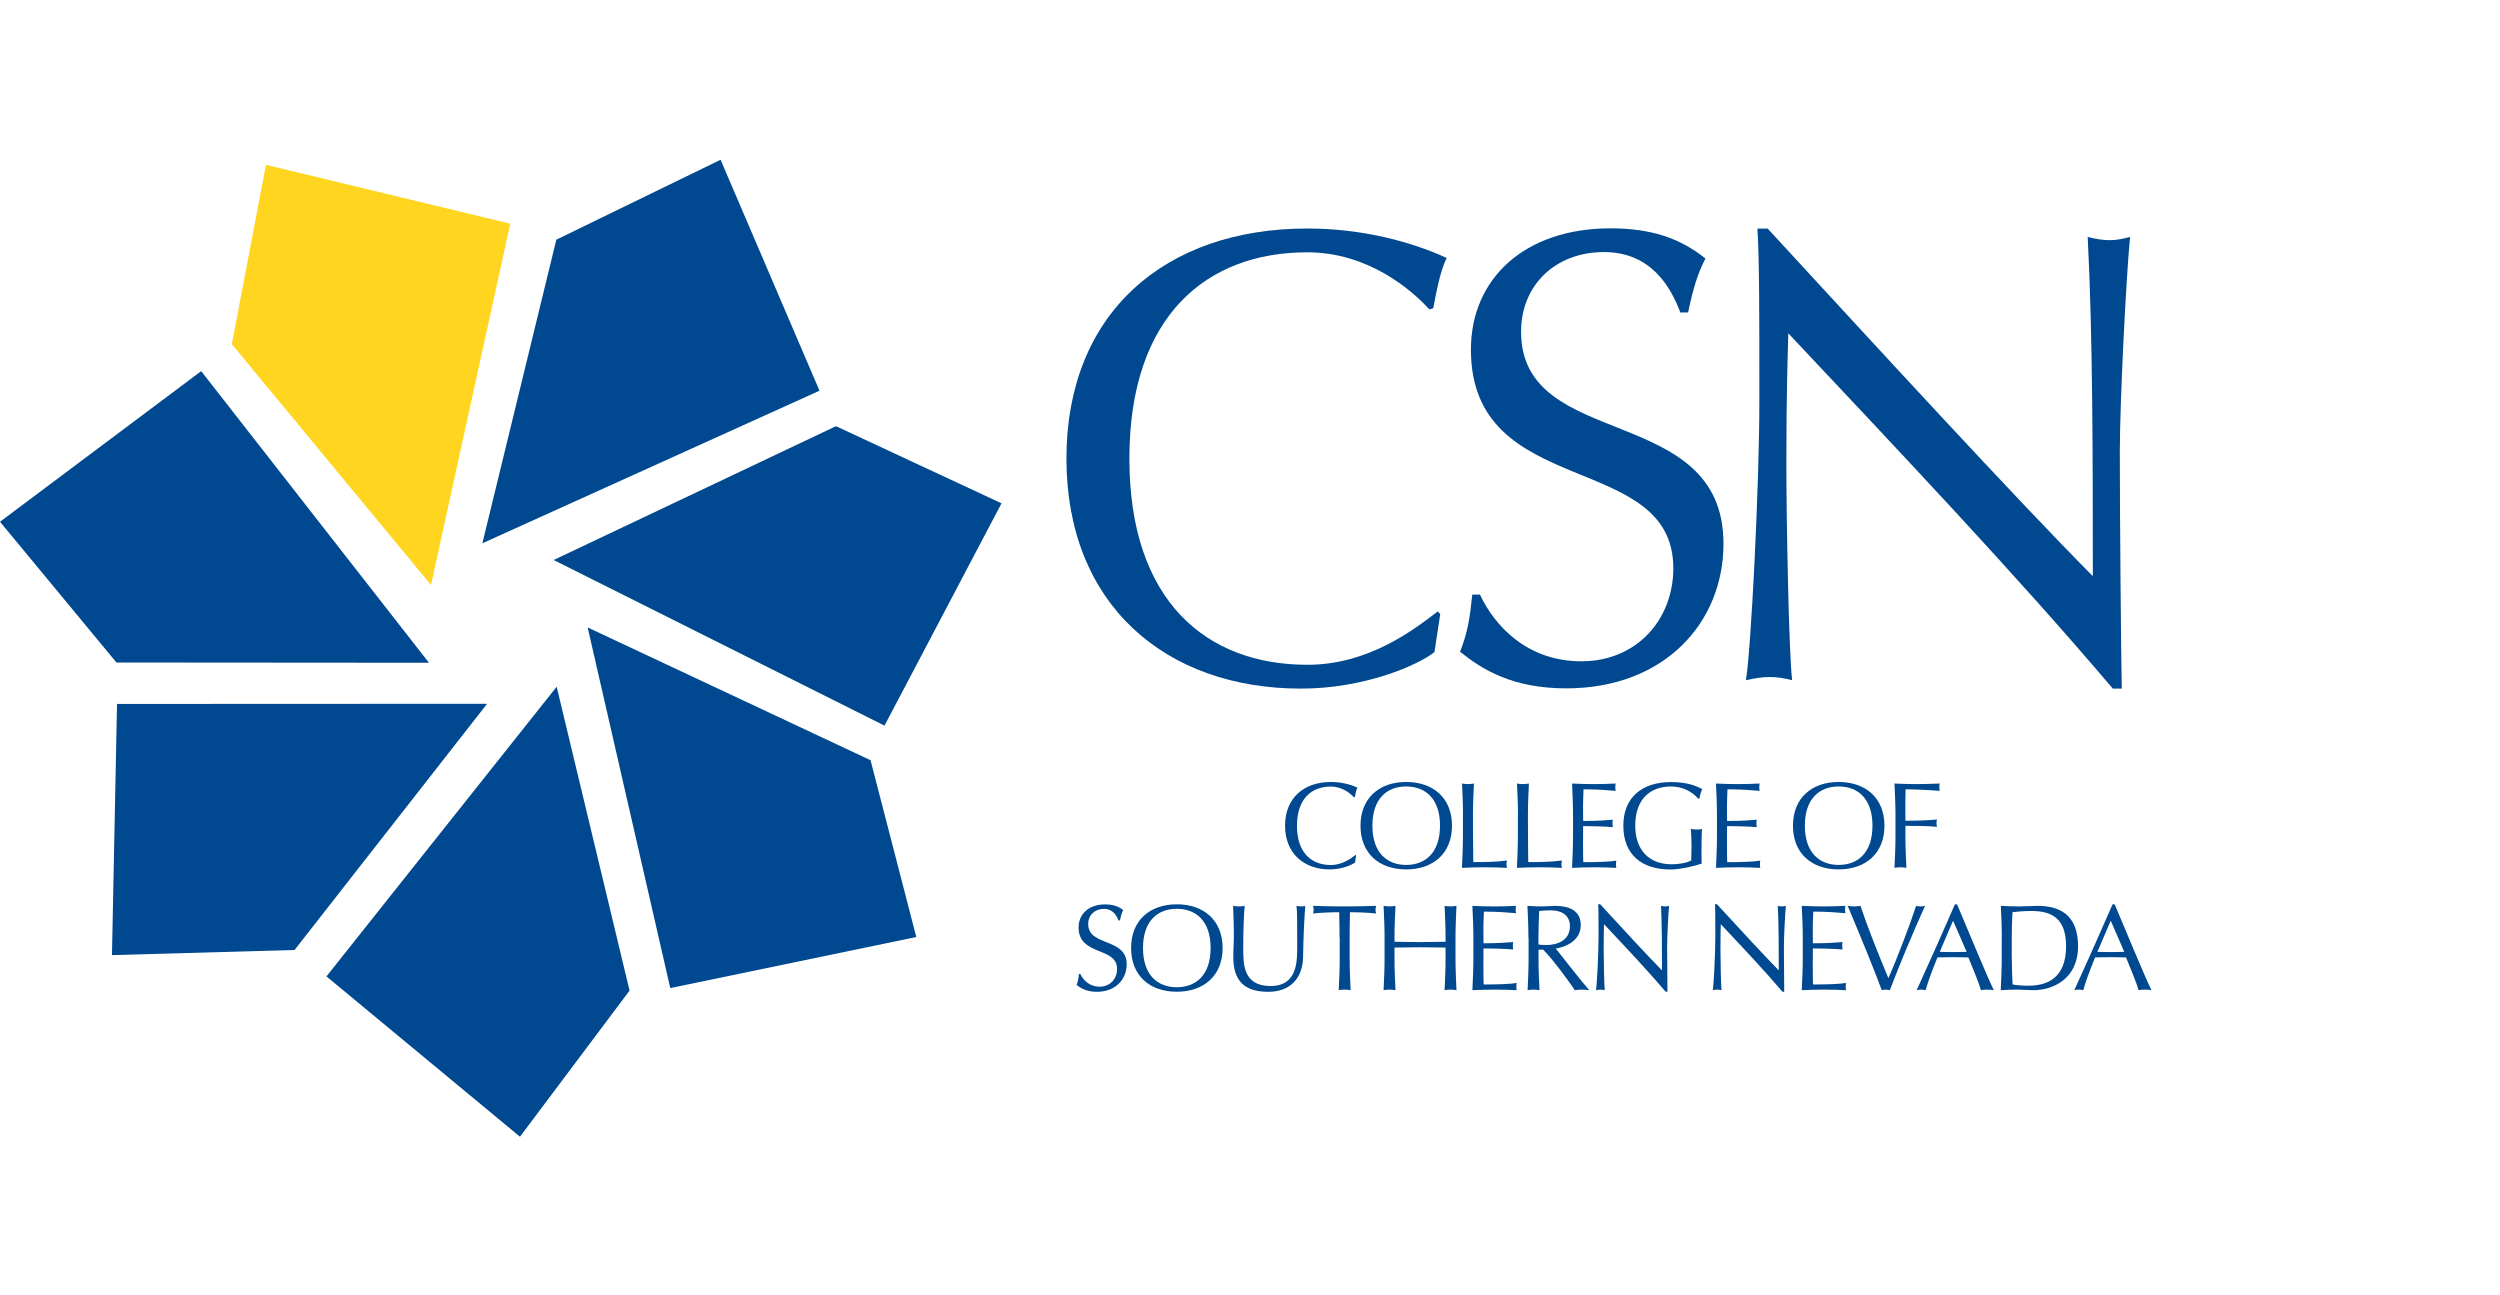 <?xml version="1.0" encoding="UTF-8"?><svg id="b" xmlns="http://www.w3.org/2000/svg" viewBox="0 0 306.56 158.84"><defs><style>.d{fill:#ffd520;}.e{fill:#004990;}</style></defs><g id="c"><g><polygon class="d" points="52.85 71.74 28.43 42.21 32.61 20.21 62.57 27.43 52.85 71.74"/><polygon class="e" points="59.15 66.62 68.22 29.39 88.36 19.59 100.49 47.91 59.15 66.62"/><polygon class="e" points="67.89 68.67 102.51 52.26 122.81 61.72 108.46 88.98 67.89 68.67"/><polygon class="e" points="72.06 76.94 106.75 93.22 112.36 114.9 82.19 121.16 72.06 76.94"/><polygon class="e" points="68.26 84.21 77.2 121.47 63.76 139.39 40.03 119.73 68.26 84.21"/><polygon class="e" points="52.6 81.27 14.28 81.24 0 63.98 24.67 45.51 52.6 81.27"/><polygon class="e" points="59.73 86.3 36.12 116.49 13.73 117.12 14.35 86.32 59.73 86.3"/><g><path class="e" d="m175.92,79.95c-1.97,1.57-8.51,4.49-16.39,4.49-16.62,0-28.76-10.32-28.76-28.21s12.13-28.21,29.54-28.21c6.78,0,12.84,1.65,17.1,3.62-.79,1.42-1.34,4.49-1.66,6.15l-.47.16c-2.2-2.44-7.56-7.01-14.97-7.01-12.37,0-21.82,7.8-21.82,25.29s9.46,25.29,21.82,25.29c7.48,0,13-4.25,15.99-6.54l.31.32-.71,4.65Z"/><path class="e" d="m181.47,72.9c1.73,3.7,5.67,8.19,12.45,8.19s11.27-5.12,11.27-11.42c0-14.5-24.82-8.27-24.82-26.79,0-8.74,6.62-14.88,17.1-14.88,4.96,0,8.51,1.18,11.66,3.7-.94,1.81-1.5,3.62-2.13,6.62h-.95c-1.1-2.92-3.46-7.41-9.37-7.41s-10.16,4.02-10.16,9.77c0,14.73,24.82,8.59,24.82,26,0,9.61-7.17,17.73-19.3,17.73-6.54,0-10.25-2.28-13-4.49.95-2.44,1.18-4.01,1.5-7.01h.95Z"/><path class="e" d="m259.08,84.44c-11.97-14.11-26.32-29.23-39.79-43.57-.08,2.92-.24,7.64-.24,15.99,0,6.78.31,23.4.71,26.55-.87-.23-1.81-.39-2.76-.39s-1.89.16-2.91.39c.63-3.7,1.65-23.87,1.65-34.27s0-17.57-.24-21.11h1.26c12.85,13.95,30.25,32.93,39.87,42.62,0-14.1,0-29.46-.63-41.6.87.24,1.81.4,2.68.4s1.65-.16,2.52-.4c-.47,4.65-1.26,20.25-1.26,26.4,0,8.04.16,25.44.24,28.99h-1.11Z"/></g><g><path class="e" d="m166.17,105.76c-.38.3-1.62.85-3.12.85-3.16,0-5.47-1.96-5.47-5.36s2.31-5.36,5.62-5.36c1.29,0,2.44.31,3.25.69-.15.27-.25.85-.32,1.17l-.09.03c-.42-.46-1.44-1.33-2.85-1.33-2.35,0-4.15,1.48-4.15,4.81s1.8,4.81,4.15,4.81c1.42,0,2.47-.81,3.04-1.24l.06.06-.13.88Z"/><path class="e" d="m172.43,95.89c3.31,0,5.62,1.96,5.62,5.36s-2.31,5.36-5.62,5.36-5.6-1.96-5.6-5.36,2.31-5.36,5.6-5.36Zm0,.55c-2.34,0-4.14,1.48-4.14,4.81s1.8,4.81,4.14,4.81,4.15-1.48,4.15-4.81-1.8-4.81-4.15-4.81Z"/><path class="e" d="m179.4,99.96c0-1.29-.06-2.59-.12-3.88.25.04.49.07.73.07s.48-.03.73-.07c-.06,1.29-.12,2.59-.12,3.88,0,2.52.03,4.29.04,5.75,1.41,0,2.64,0,4.14-.19-.04.15-.07.3-.07.45s.03.3.07.45c-.91-.04-1.84-.07-2.76-.07s-1.84.03-2.77.07c.06-1.29.12-2.59.12-3.88v-2.58Z"/><path class="e" d="m186.14,99.96c0-1.29-.06-2.59-.12-3.88.25.04.49.07.73.07s.48-.03.73-.07c-.06,1.29-.12,2.59-.12,3.88,0,2.52.03,4.29.04,5.75,1.41,0,2.64,0,4.14-.19-.04.15-.07.3-.07.45s.03.3.07.45c-.91-.04-1.84-.07-2.76-.07s-1.84.03-2.77.07c.06-1.29.12-2.59.12-3.88v-2.58Z"/><path class="e" d="m192.89,99.95c0-1.29-.06-2.59-.12-3.87.9.04,1.78.07,2.68.07s1.78-.03,2.67-.07c-.03.15-.04.3-.04.45s.01.3.04.45c-1.26-.09-1.99-.19-3.94-.19-.01.64-.06,1.17-.06,1.9,0,.78.01,1.6.01,1.98,1.77,0,2.76-.08,3.64-.15-.03.15-.04.31-.04.46s.02.3.04.45c-1.03-.1-2.92-.13-3.64-.13-.01.36-.01.73-.01,2.17,0,1.14.01,1.87.03,2.25,1.33,0,3.1-.02,4.05-.19-.03.13-.04.33-.04.46s.01.3.04.43c-.88-.04-1.78-.07-2.7-.07s-1.81.03-2.73.07c.06-1.3.12-2.61.12-3.9v-2.58Z"/><path class="e" d="m208.21,97.91c-.61-.73-1.78-1.47-3.3-1.47-2.49,0-4.39,1.48-4.39,4.81,0,2.94,1.65,4.73,4.47,4.73.85,0,1.89-.16,2.4-.48.02-.6.03-1.2.03-1.81,0-.7-.04-1.42-.08-2.05.2.05.48.08.72.08.22,0,.45-.02.64-.07-.03.45-.06,1.42-.06,3.04,0,.39.02.81.02,1.21-.85.3-2.65.72-3.82.72-3.57,0-5.78-1.86-5.78-5.36s2.31-5.36,5.86-5.36c2.02,0,3.12.49,3.82.87-.15.27-.3.78-.34,1.15h-.18Z"/><path class="e" d="m210.54,99.95c0-1.29-.06-2.59-.12-3.87.9.04,1.78.07,2.68.07s1.78-.03,2.67-.07c-.03.15-.04.3-.04.45s.01.3.04.45c-1.26-.09-1.99-.19-3.94-.19-.01.64-.06,1.17-.06,1.9,0,.78.01,1.6.01,1.98,1.77,0,2.76-.08,3.64-.15-.03.15-.04.31-.04.46s.02.3.04.45c-1.03-.1-2.92-.13-3.64-.13-.01.36-.01.73-.01,2.17,0,1.14.01,1.87.03,2.25,1.33,0,3.1-.02,4.05-.19-.03.13-.04.33-.04.46s.01.3.04.43c-.88-.04-1.78-.07-2.7-.07s-1.81.03-2.73.07c.06-1.3.12-2.61.12-3.9v-2.58Z"/><path class="e" d="m225.46,95.89c3.31,0,5.62,1.96,5.62,5.36s-2.31,5.36-5.62,5.36-5.6-1.96-5.6-5.36,2.31-5.36,5.6-5.36Zm0,.55c-2.34,0-4.14,1.48-4.14,4.81s1.8,4.81,4.14,4.81,4.15-1.48,4.15-4.81-1.8-4.81-4.15-4.81Z"/><path class="e" d="m232.43,99.96c0-1.29-.06-2.59-.12-3.88.9.04,1.78.07,2.68.07s1.78-.03,2.86-.07c-.03.15-.04.3-.04.45s.01.3.04.45c-1.08-.1-3.21-.19-4.18-.19-.01.7-.03,1.33-.03,1.96,0,.69.01,1.26.01,1.89,1.29,0,2.62-.03,3.87-.15-.03.15-.06.3-.06.45s.03.3.06.45c-1-.11-2.58-.12-3.87-.12v1.27c0,1.29.06,2.59.12,3.88-.25-.04-.5-.07-.73-.07s-.48.03-.73.07c.06-1.29.12-2.59.12-3.88v-2.58Z"/><path class="e" d="m132.47,119.43c.33.7,1.08,1.56,2.37,1.56s2.14-.97,2.14-2.17c0-2.76-4.72-1.57-4.72-5.09,0-1.66,1.26-2.83,3.25-2.83.94,0,1.62.22,2.22.7-.18.34-.28.69-.4,1.26h-.18c-.21-.55-.66-1.41-1.78-1.41s-1.93.76-1.93,1.86c0,2.8,4.72,1.63,4.72,4.94,0,1.83-1.36,3.37-3.67,3.37-1.24,0-1.95-.43-2.47-.85.18-.46.22-.76.28-1.33h.18Z"/><path class="e" d="m144.3,110.89c3.31,0,5.62,1.96,5.62,5.36s-2.31,5.36-5.62,5.36-5.6-1.96-5.6-5.36,2.31-5.36,5.6-5.36Zm0,.55c-2.34,0-4.14,1.48-4.14,4.81s1.8,4.81,4.14,4.81,4.15-1.48,4.15-4.81-1.8-4.81-4.15-4.81Z"/><path class="e" d="m158.99,111.08c.2.04.41.07.62.07.15,0,.31-.03.45-.07-.12,1.39-.24,4.03-.27,6.22-.03,2.65-1.57,4.32-4.27,4.32-2.97,0-4.29-1.38-4.29-4.29,0-.93.07-1.62.07-2.37,0-1.65-.06-3.01-.09-3.88.24.04.54.07.78.07.21,0,.45-.03.64-.07-.09.88-.18,2.92-.18,5.14,0,2.04,0,4.69,3.34,4.69s3.28-3.07,3.28-4.96c0-2.85,0-4.29-.09-4.87Z"/><path class="e" d="m164.26,114.96c0-1.03-.02-2.07-.04-3.1-1.03,0-2.37.06-3.21.16.04-.15.08-.31.08-.48,0-.15-.03-.3-.08-.46,1.29.04,2.58.07,3.87.07s2.58-.03,3.87-.07c-.04.16-.08.31-.08.48,0,.15.03.31.08.46-.84-.1-2.17-.16-3.21-.16-.03,1.03-.04,2.07-.04,3.1v2.58c0,1.29.06,2.59.12,3.88-.25-.04-.5-.07-.73-.07s-.48.03-.73.07c.06-1.29.12-2.59.12-3.88v-2.58Z"/><path class="e" d="m177.26,114.96c0-1.29-.06-2.59-.12-3.88.25.04.5.07.73.07s.48-.03.73-.07c-.06,1.29-.12,2.59-.12,3.88v2.58c0,1.29.06,2.59.12,3.88-.25-.04-.49-.07-.73-.07s-.48.03-.73.07c.06-1.29.12-2.59.12-3.88v-1.35c-1.05-.02-2.08-.03-3.13-.03s-2.08.02-3.13.03v1.35c0,1.29.06,2.59.12,3.88-.25-.04-.5-.07-.73-.07s-.48.03-.73.07c.06-1.29.12-2.59.12-3.88v-2.58c0-1.29-.06-2.59-.12-3.88.25.04.49.07.73.07s.48-.03.73-.07c-.06,1.29-.12,2.59-.12,3.88v.52c1.05.02,2.08.04,3.13.04s2.08-.03,3.13-.04v-.52Z"/><path class="e" d="m180.67,114.95c0-1.29-.06-2.59-.12-3.87.9.04,1.78.07,2.68.07s1.78-.03,2.67-.07c-.03.15-.04.3-.04.45s.01.3.04.45c-1.26-.09-1.99-.19-3.94-.19-.01.64-.06,1.17-.06,1.9,0,.78.01,1.6.01,1.98,1.77,0,2.76-.08,3.64-.15-.03.15-.04.31-.04.46s.02.3.04.45c-1.03-.1-2.92-.13-3.64-.13-.01.36-.01.73-.01,2.17,0,1.14.01,1.87.03,2.25,1.33,0,3.1-.02,4.05-.19-.03.13-.04.33-.04.46s.01.3.04.43c-.88-.04-1.78-.07-2.7-.07s-1.81.03-2.73.07c.06-1.3.12-2.61.12-3.9v-2.58Z"/><path class="e" d="m187.42,114.96c0-1.29-.06-2.59-.12-3.88.57.04,1.14.07,1.71.07s1.14-.07,1.71-.07c1.69,0,3.12.58,3.12,2.37,0,1.93-1.93,2.71-3.07,2.86.73.91,3.24,4.14,4.11,5.11-.3-.04-.6-.07-.9-.07-.28,0-.58.03-.87.07-.6-.91-2.59-3.67-3.88-4.97h-.57v1.09c0,1.29.06,2.59.12,3.88-.25-.04-.5-.07-.73-.07s-.48.03-.73.07c.06-1.29.12-2.59.12-3.88v-2.58Zm1.23.85c.27.06.61.07,1,.07,1.23,0,2.86-.51,2.86-2.29,0-1.57-1.3-1.96-2.32-1.96-.69,0-1.14.04-1.45.08-.04,1.09-.09,2.17-.09,3.25v.85Z"/><path class="e" d="m204.26,121.62c-2.28-2.68-5-5.56-7.57-8.29-.02.55-.04,1.45-.04,3.04,0,1.29.06,4.45.13,5.05-.16-.04-.34-.07-.52-.07s-.36.03-.55.07c.12-.7.31-4.54.31-6.52s0-3.34-.04-4.02h.24c2.44,2.65,5.75,6.26,7.58,8.11,0-2.68,0-5.6-.12-7.91.16.04.34.07.51.07s.31-.03.48-.07c-.09.88-.24,3.85-.24,5.02,0,1.53.03,4.84.04,5.51h-.21Z"/><path class="e" d="m218.58,121.62c-2.28-2.68-5-5.56-7.57-8.29-.02.55-.04,1.45-.04,3.04,0,1.29.06,4.45.13,5.05-.16-.04-.34-.07-.52-.07s-.36.03-.55.07c.12-.7.31-4.54.31-6.52s0-3.34-.04-4.02h.24c2.44,2.65,5.75,6.26,7.58,8.11,0-2.68,0-5.6-.12-7.91.16.04.34.07.51.07s.31-.03.48-.07c-.09.88-.24,3.85-.24,5.02,0,1.53.03,4.84.04,5.51h-.21Z"/><path class="e" d="m221.06,114.95c0-1.29-.06-2.59-.12-3.87.9.04,1.78.07,2.68.07s1.78-.03,2.67-.07c-.03.15-.04.3-.04.45s.01.3.04.45c-1.26-.09-1.99-.19-3.94-.19-.01.64-.06,1.17-.06,1.9,0,.78.01,1.6.01,1.98,1.77,0,2.76-.08,3.64-.15-.03.15-.04.31-.04.46s.01.3.04.45c-1.03-.1-2.92-.13-3.64-.13-.01.36-.01.73-.01,2.17,0,1.14.01,1.87.03,2.25,1.33,0,3.1-.02,4.05-.19-.03.13-.04.33-.04.46s.01.3.04.43c-.88-.04-1.78-.07-2.7-.07s-1.81.03-2.73.07c.06-1.3.12-2.61.12-3.9v-2.58Z"/><path class="e" d="m226.58,111.08c.25.04.52.07.78.07s.52-.03.78-.07c.88,2.65,2.16,5.83,3.42,8.86,1.09-2.43,2.77-6.89,3.4-8.86.18.04.37.07.55.07s.37-.03.55-.07c-1.56,3.45-3,6.89-4.32,10.34-.16-.04-.33-.07-.5-.07s-.36.03-.49.07c-.9-2.47-2.73-6.89-4.18-10.34Z"/><path class="e" d="m239.98,110.89c1.47,3.48,3.72,8.93,4.51,10.53-.27-.04-.52-.07-.79-.07s-.52.03-.79.07c-.29-1.03-1-2.68-1.54-4.02-.64-.02-1.3-.03-1.96-.03-.61,0-1.21.02-1.83.03-.63,1.54-1.2,3.07-1.45,4.02-.19-.04-.37-.07-.55-.07s-.36.03-.55.07c1.6-3.51,3.16-7,4.69-10.53h.28Zm-.49,2.02l-1.63,3.81c.52,0,1.09.03,1.62.03.55,0,1.12-.01,1.68-.03l-1.66-3.81Z"/><path class="e" d="m245.47,114.96c0-1.29-.06-2.59-.12-3.88.75.04,1.51.07,2.26.07s1.51-.07,2.26-.07c3.51,0,4.95,1.87,4.95,4.96,0,4-3.09,5.38-5.46,5.38-.67,0-1.33-.07-2.01-.07s-1.33.03-2.01.07c.06-1.29.12-2.59.12-3.88v-2.58Zm1.23,2.58c0,1.06.03,2.14.09,3.18.42.09,1.2.15,1.96.15,2.2,0,4.6-.87,4.6-4.83,0-3.48-1.8-4.33-4.26-4.33-.88,0-1.69.07-2.31.15-.06.96-.09,2.02-.09,3.1v2.58Z"/><path class="e" d="m259.31,110.89c1.47,3.48,3.72,8.93,4.51,10.53-.27-.04-.52-.07-.79-.07s-.52.03-.79.07c-.29-1.03-1-2.68-1.54-4.02-.64-.02-1.3-.03-1.96-.03-.61,0-1.21.02-1.83.03-.63,1.54-1.2,3.07-1.45,4.02-.19-.04-.37-.07-.55-.07s-.36.03-.55.07c1.6-3.51,3.16-7,4.69-10.53h.28Zm-.49,2.02l-1.63,3.81c.52,0,1.09.03,1.62.03.55,0,1.12-.01,1.68-.03l-1.66-3.81Z"/></g></g></g></svg>